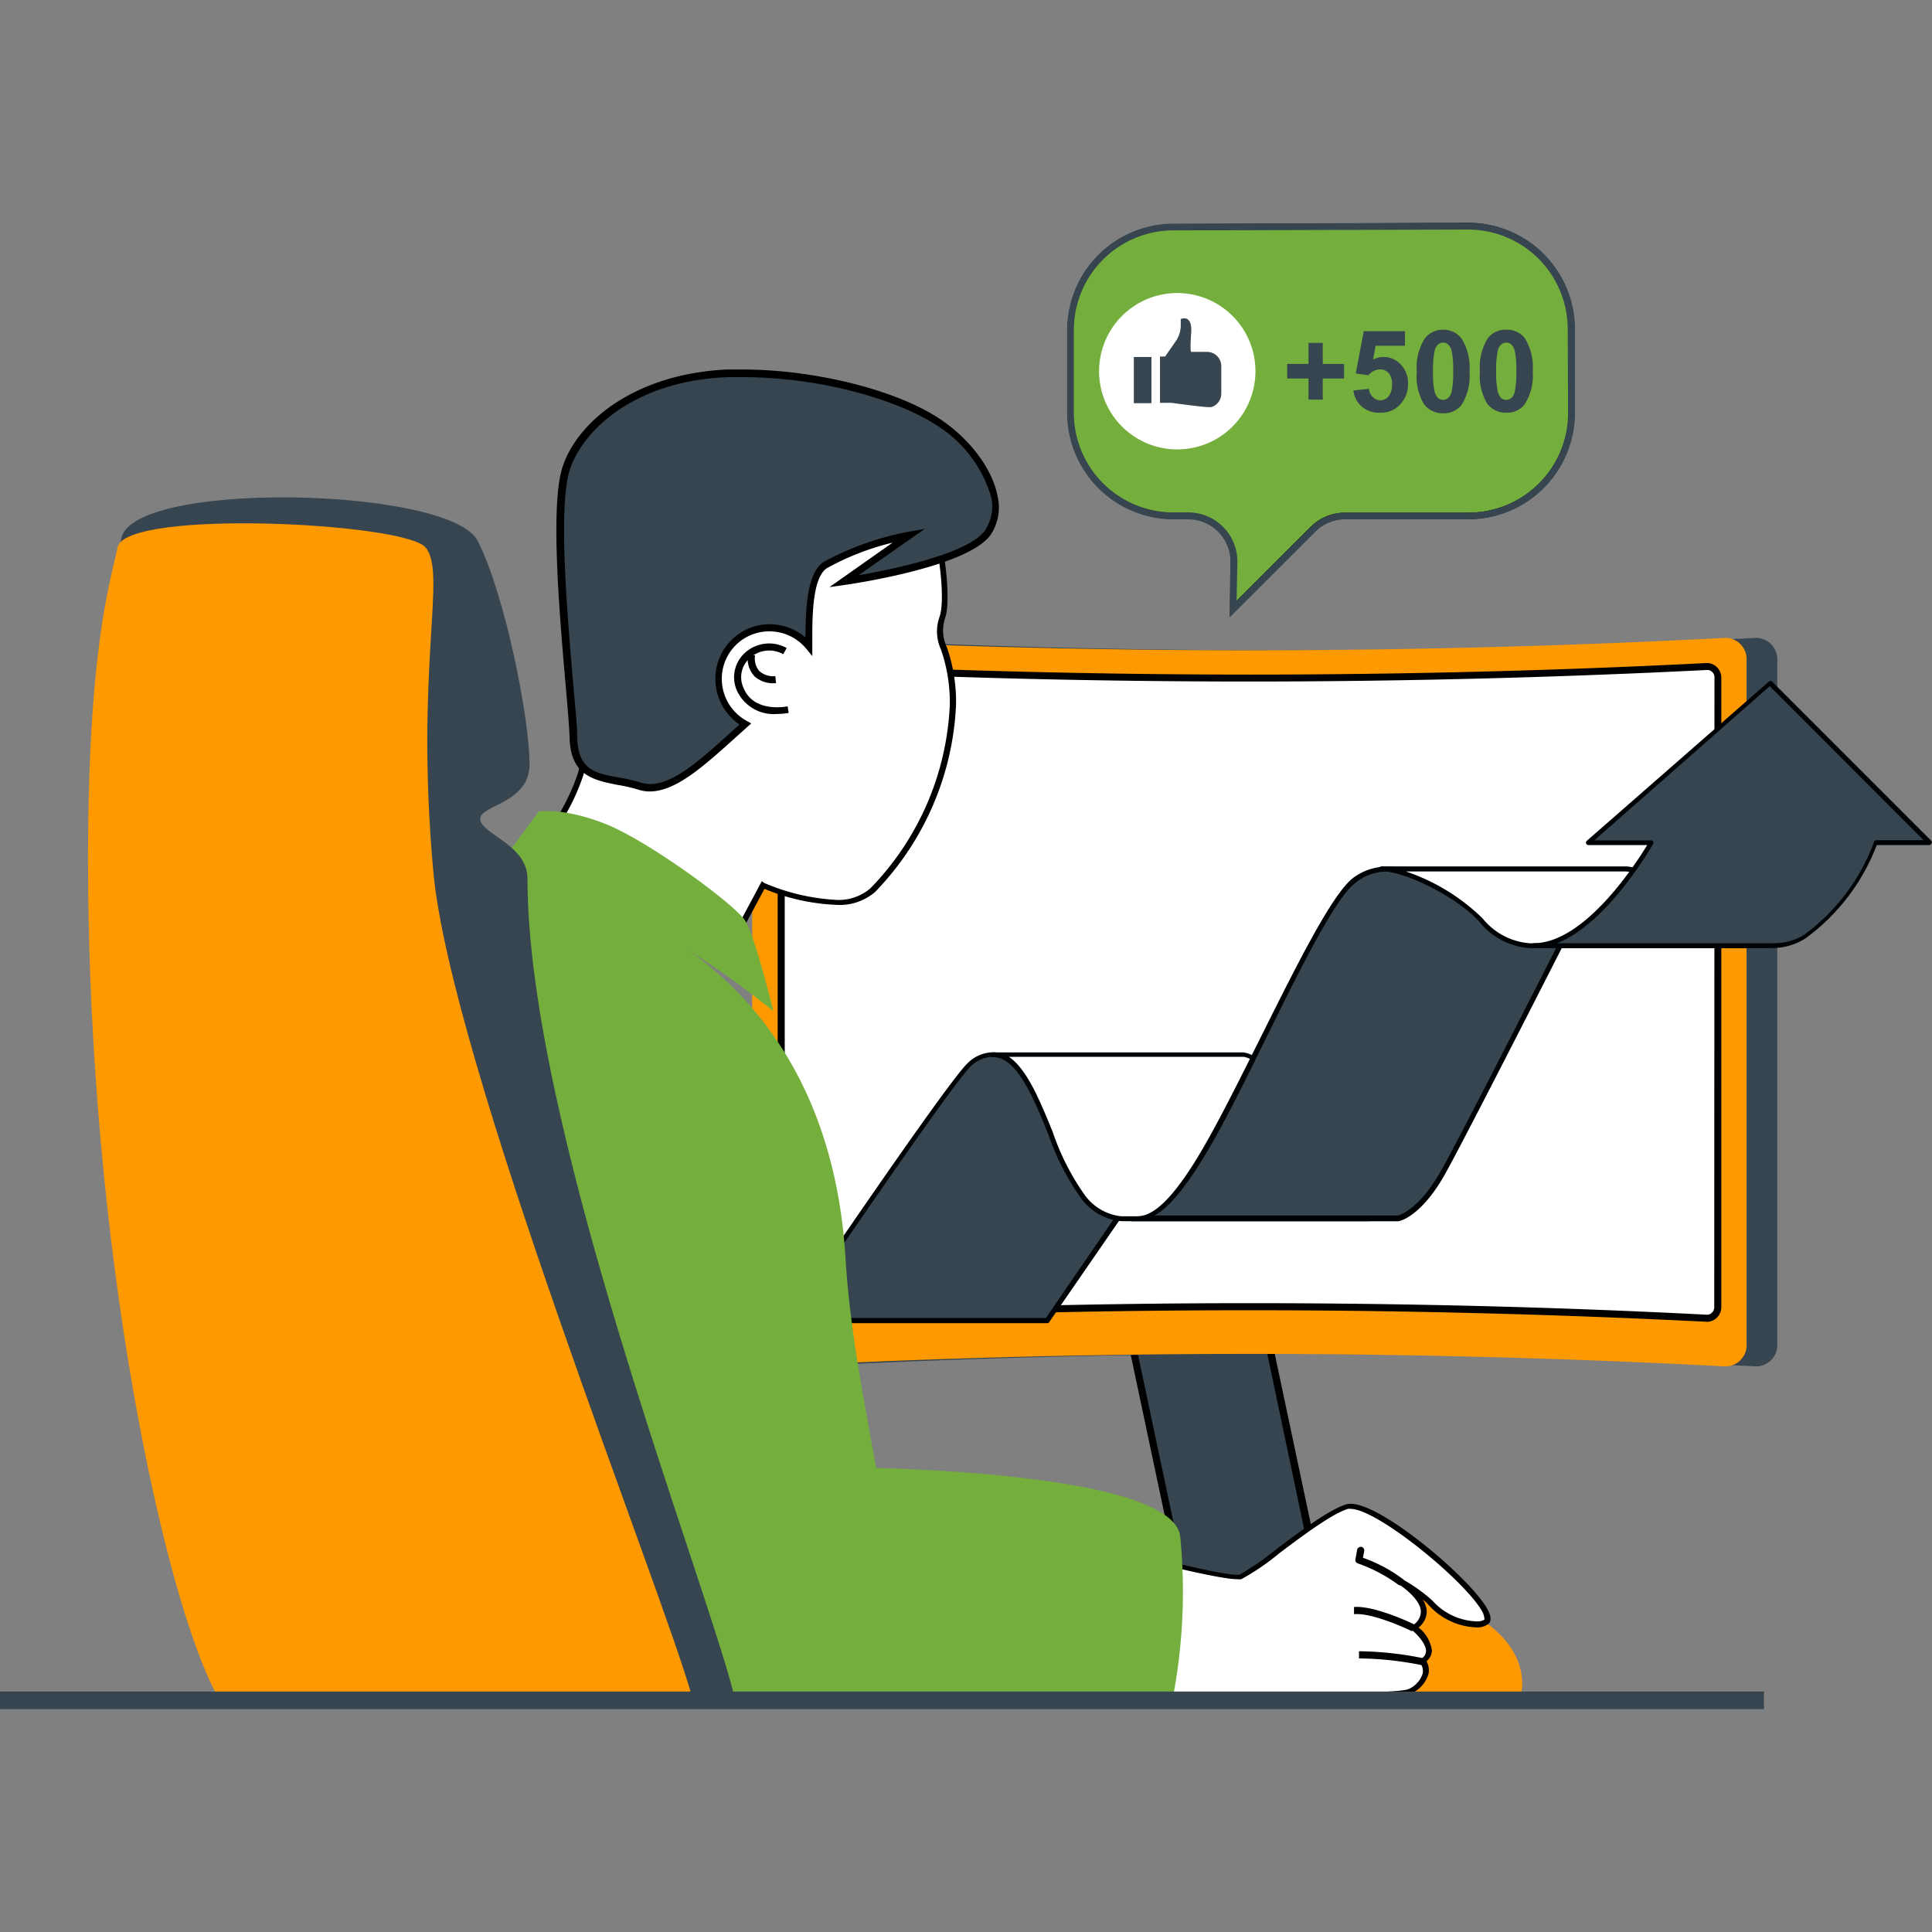 <svg id="SvgjsSvg1149" width="360" height="360" xmlns="http://www.w3.org/2000/svg" version="1.1" xmlns:xlink="http://www.w3.org/1999/xlink" xmlns:svgjs="http://svgjs.com/svgjs"><rect width="100%" height="100%" fill="#808080" stroke="none"/><defs id="SvgjsDefs1150"></defs><g id="SvgjsG1151"><svg xmlns="http://www.w3.org/2000/svg" viewBox="0 0 166.8 128.32" width="360" height="360"><polygon points="96.74 92.08 102.61 119.77 114.43 119.77 108.56 92.08 96.74 92.08" fill="#36454f" class="svgShape color000000-0 selectable"></polygon><path d="M108.56,91.78H96.74a.3.3,0,0,0-.24.11.27.27,0,0,0-.06.26l5.86,27.68a.31.31,0,0,0,.31.25h11.82a.27.27,0,0,0,.23-.12.29.29,0,0,0,.07-.25L108.86,92A.31.31,0,0,0,108.56,91.78Zm-5.71,27.68L97.12,92.39h11.19L114,119.46Z" fill="#000000" class="svgShape color000000-1 selectable"></path><path d="M151.65,35.83a789.39,789.39,0,0,1-82.27,0,1.84,1.84,0,0,0-1.79,2v58.9a1.84,1.84,0,0,0,1.79,2,783.91,783.91,0,0,1,82.27,0,1.85,1.85,0,0,0,1.79-2V37.81A1.85,1.85,0,0,0,151.65,35.83Z" fill="#36454f" class="svgShape color000000-2 selectable"></path><path fill="#ff9900" d="M149,35.83a789.39,789.39,0,0,1-82.27,0,1.84,1.84,0,0,0-1.79,2v58.9a1.84,1.84,0,0,0,1.79,2,783.91,783.91,0,0,1,82.27,0,1.84,1.84,0,0,0,1.79-2V37.81A1.84,1.84,0,0,0,149,35.83Z" class="svgShape colore06417-3 selectable"></path><path fill="#ffffff" d="M147.43,38.3c-13.13.67-26.42,1-39.54,1s-26.4-.34-39.52-1a.94.94,0,0,0-.92,1V93.56a1,1,0,0,0,.92,1c13.12-.68,26.41-1,39.52-1s26.4.34,39.53,1h0a1,1,0,0,0,.91-1V39.31A.93.93,0,0,0,147.43,38.3Z" class="svgShape colorffffff-4 selectable"></path><path d="M147.41,38h0c-13.13.67-26.42,1-39.52,1s-26.38-.34-39.57-1a1.26,1.26,0,0,0-1.18,1.32V93.56a1.4,1.4,0,0,0,.33.92,1.16,1.16,0,0,0,.91.4h0c13.12-.67,26.41-1,39.51-1s26.41.34,39.53,1h0a1.27,1.27,0,0,0,1.19-1.33V39.31A1.27,1.27,0,0,0,147.41,38ZM148,93.56a.66.66,0,0,1-.57.71h0c-13.12-.68-26.42-1-39.55-1s-26.41.34-39.57,1a.52.52,0,0,1-.38-.19.77.77,0,0,1-.18-.52V39.31a.65.65,0,0,1,.59-.71h0c13.13.68,26.44,1,39.54,1s26.41-.34,39.58-1a.65.65,0,0,1,.56.71Z" fill="#000000" class="svgShape color000000-5 selectable"></path><path fill="#36454f" d="M90.41,77.67c-2-6.5-5-6.63-6.73-5s-15.61,22.1-15.61,22.1H90.41L97.62,84.3S92.4,84.22,90.41,77.67Z" class="svgShape color3f6fc3-6 selectable"></path><path fill="#000305" d="M97.62,84.09c-.21,0-5.09-.17-7-6.48-1.59-5.24-3.76-6-4.91-6a3.16,3.16,0,0,0-2.16.93c-1.75,1.61-15.08,21.3-15.65,22.14a.22.22,0,0,0,0,.21.21.21,0,0,0,.19.11H90.41a.2.2,0,0,0,.17-.09l7.21-10.46a.22.22,0,0,0,0-.22A.21.21,0,0,0,97.62,84.09ZM90.3,94.55H68.46c1.79-2.63,13.77-20.26,15.36-21.74A2.81,2.81,0,0,1,85.7,72c1,0,3,.75,4.51,5.73,1.7,5.6,5.78,6.57,7,6.74Z" class="svgShape color000502-7 selectable"></path><path fill="#ffffff" d="M110.6,75c-1.56-3.13-3.24-3.19-3.24-3.19H85.76c3.61,0,5,9.23,7.79,12.32A4.53,4.53,0,0,0,96.84,86h21.4C114.88,86,112.15,78.15,110.6,75Z" class="svgShape colorffffff-8 selectable"></path><path fill="#000305" d="M118.24,85.77c-2.61,0-4.95-5.26-6.5-8.74-.36-.82-.67-1.53-1-2.1-1.59-3.2-3.33-3.31-3.42-3.31H85.76a.21.21,0,1,0,0,.41c2,0,3.42,3.38,4.74,6.64a21.42,21.42,0,0,0,2.89,5.62,4.85,4.85,0,0,0,3.41,1.9h21.44a.21.21,0,1,0,0-.42Zm-21.42,0,0,.21v-.21A4.48,4.48,0,0,1,93.7,84a21.09,21.09,0,0,1-2.81-5.5C89.8,75.83,88.68,73.06,87.1,72h20.26s1.57.1,3,3.09c.28.56.59,1.26,1,2.08,1.4,3.15,3.23,7.26,5.46,8.57Z" class="svgShape color000502-9 selectable"></path><path fill="#36454f" d="M116.89,56.78c-3,2.28-9.24,17.46-13.44,24.21-3,4.84-4.49,5-5.49,5h22.75s1.76-.29,3.79-3.8c1.45-2.5,10.73-20.78,10.73-20.78s-5.63-.26-8.7-2.54S119.85,54.5,116.89,56.78Z" class="svgShape color3f6fc3-10 selectable"></path><path fill="#000305" d="M135.24,61.15c-.06,0-5.6-.28-8.59-2.5-1.92-1.43-4.45-3.07-6.86-3.07a4.85,4.85,0,0,0-3,1C115,58,112.09,63.81,109,70c-2,4-4.07,8.2-5.76,10.93-3,4.85-4.46,4.85-5.33,4.85h-.19a.21.21,0,0,0-.21.21.21.21,0,0,0,.21.21h23c.08,0,1.89-.34,3.94-3.9,1.43-2.47,10.64-20.6,10.73-20.78a.23.23,0,0,0,0-.2A.25.25,0,0,0,135.24,61.15ZM124.32,82c-1.85,3.2-3.47,3.66-3.64,3.7h-21c1-.55,2.23-1.81,4-4.63s3.78-6.92,5.78-11C112.31,64.3,115.3,58.27,117,57a4.38,4.38,0,0,1,2.77-1c2.29,0,4.74,1.6,6.62,3,2.69,2,7.23,2.47,8.49,2.56C133.71,63.88,125.65,79.74,124.32,82Z" class="svgShape color000502-11 selectable"></path><path fill="#ffffff" d="M142.68,56.92a3.3,3.3,0,0,0-2.32-1.15H119.27c2.24,0,6.79,2.39,8.6,4.42a5.72,5.72,0,0,0,4.35,2.21h20.41S143.65,58.06,142.68,56.92Z" class="svgShape colorffffff-12 selectable"></path><path fill="#000305" d="M142.84,56.78a3.47,3.47,0,0,0-2.48-1.22H119.27a.21.21,0,0,0-.21.21.21.21,0,0,0,.21.21c2.13,0,6.63,2.32,8.44,4.35a6.11,6.11,0,0,0,4.42,2.29h20.5a.21.21,0,0,0,.2-.16.21.21,0,0,0-.11-.23C149.63,60.72,143.58,57.66,142.84,56.78ZM132.21,62.2h-.08A5.77,5.77,0,0,1,128,60.05,17.41,17.41,0,0,0,121.38,56h19a3.09,3.09,0,0,1,2.16,1.07c.82,1,6.95,4,9.2,5.14Z" class="svgShape color000502-13 selectable"></path><path fill="#36454f" d="M137.1,53.51h5.44s-5,8.89-10.16,8.89H153a5.15,5.15,0,0,0,2.76-.8,17.56,17.56,0,0,0,6.13-8.09h4.67L152.8,39.75Z" class="svgShape color3f6fc3-14 selectable"></path><path fill="#000305" d="M153,39.61a.21.21,0,0,0-.29,0L137,53.35a.22.22,0,0,0-.06.24.21.21,0,0,0,.2.13h5.07c-.95,1.57-5.39,8.47-9.79,8.47a.22.22,0,0,0-.22.21.21.21,0,0,0,.22.21H153a5.33,5.33,0,0,0,2.87-.83,17.83,17.83,0,0,0,6.16-8.06h4.53a.21.21,0,0,0,.19-.13.21.21,0,0,0,0-.23Zm9,13.69a.22.22,0,0,0-.2.14,17.42,17.42,0,0,1-6,8,5,5,0,0,1-2.65.76H134.42c4.37-1.73,8.12-8.26,8.3-8.58a.18.18,0,0,0,0-.2.2.2,0,0,0-.18-.11h-4.89L152.79,40,166.08,53.3Z" class="svgShape color000502-15 selectable"></path><path fill="#ffffff" d="M81.35,34.1c.76-2.14-.54-10.13-2.43-12s-15.12-4.45-23.16-.68-6.29,17-6.29,17,1.76,5.65.63,9.3a18.29,18.29,0,0,1-3.77,6.41l17.09,7.69,2.46-4.61s6.8,3,9.45.44a24.54,24.54,0,0,0,7-16C82.29,36.74,80.6,36.24,81.35,34.1Z" class="svgShape colorffffff-16 selectable"></path><path d="M63.53,62.11,45.9,54.19l.25-.26a18.45,18.45,0,0,0,3.71-6.31c1.09-3.53-.61-9.1-.63-9.16S47.53,25,55.65,21.18a25.31,25.31,0,0,1,10.51-2c5.87,0,11.67,1.42,12.94,2.69,2,2,3.23,10.18,2.49,12.27a3.35,3.35,0,0,0,.16,2.5,14.34,14.34,0,0,1,.79,5,24.8,24.8,0,0,1-7,16.14,4.7,4.7,0,0,1-3.37,1.1h0A18,18,0,0,1,66,57.5ZM46.74,54l16.57,7.44,2.46-4.6L66,57a18.31,18.31,0,0,0,6.15,1.45h0a4.21,4.21,0,0,0,3-1A24.23,24.23,0,0,0,82,41.66a13.9,13.9,0,0,0-.76-4.82A3.75,3.75,0,0,1,81.12,34c.69-2-.51-9.9-2.37-11.76-1-1-6.46-2.54-12.59-2.54a24.58,24.58,0,0,0-10.29,1.92c-7.79,3.65-6.17,16.58-6.15,16.71s1.76,5.74.62,9.42A18.28,18.28,0,0,1,46.74,54Z" fill="#000000" class="svgShape color000000-17 selectable"></path><path d="M80.91,17.14C77.26,14.75,70,12.74,62.8,13s-12.38,3.89-13.89,8,.45,19.58.58,23.48,3.13,3.25,5.71,4.09,5.75-2.38,9.12-5.36a4.42,4.42,0,1,1,5.5-6.71c0-1.82-.12-6.11,1.49-7a25.3,25.3,0,0,1,7.21-2.54l-5.68,4s10.58-1.48,12.46-4.25S84.55,19.53,80.91,17.14Z" fill="#36454f" class="svgShape color000000-18 selectable"></path><path d="M81.07,16.88c-3.79-2.49-10.8-4.22-17-4.22l-1.24,0C55,13,50,17,48.62,20.92c-1.15,3.17-.34,12.59.2,18.83.18,2,.33,3.8.36,4.77.1,3.23,2.14,3.6,4.11,4a13.94,13.94,0,0,1,1.81.41,3.08,3.08,0,0,0,1,.16h0c2.24,0,4.66-2.19,7.23-4.5l1.2-1.08.33-.29L64.47,43a4.14,4.14,0,0,1-2.08-4.41,4.09,4.09,0,0,1,3.21-3.24,4.13,4.13,0,0,1,4,1.41l.53.64,0-.83c0-.2,0-.42,0-.67,0-1.88,0-5.37,1.32-6.12a22.78,22.78,0,0,1,5.61-2.17l-5.45,3.84,1.26-.18c.44-.06,10.74-1.53,12.68-4.37a4.28,4.28,0,0,0,.57-3.33C85.67,21.2,83.68,18.59,81.07,16.88Zm4,9.64c-1.4,2.05-8.08,3.41-10.94,3.9l5.71-4-1.36.24a25.23,25.23,0,0,0-7.31,2.58c-1.57.91-1.61,4.42-1.63,6.56a4.76,4.76,0,0,0-4-1.06,4.7,4.7,0,0,0-3.69,3.73,4.75,4.75,0,0,0,2,4.84l-.89.8c-2.47,2.23-4.81,4.34-6.81,4.34a2.74,2.74,0,0,1-.81-.12,14.71,14.71,0,0,0-1.89-.44c-2-.35-3.52-.64-3.61-3.37,0-1-.17-2.67-.36-4.8-.53-6.19-1.33-15.53-.23-18.57,1.35-3.71,6.08-7.57,13.61-7.83.41,0,.81,0,1.22,0,7.16,0,13.67,2.13,16.71,4.11a10.92,10.92,0,0,1,4.79,6.27A3.64,3.64,0,0,1,85.05,26.52Z" fill="#000000" class="svgShape color000000-19 selectable"></path><path fill="#74af3d" d="M42.55,56.62A147.71,147.71,0,0,0,31,71.17C22.59,83.23,20.17,106,20.17,127.05H77.09C78.59,116,73.81,102.61,73,89.44,71.83,69.46,59.06,58.57,42.55,56.62Z" class="svgShape color9ecfe7-20 selectable"></path><path fill="#74af3d" d="M52.14,51.84c-3.69-1.41-5.64-1-5.64-1l-4.24,5.75s9.79,2,14.78,4.77a73.18,73.18,0,0,1,9.73,6.71s-1.55-6.39-2.42-7.8S55.82,53.24,52.14,51.84Z" class="svgShape color9ecfe7-21 selectable"></path><path fill="#ff9900" d="M120.07,118.49c-6.27,0-11.35,3.42-11.35,7.64a4.84,4.84,0,0,0,.13,1.08h22.44a5.5,5.5,0,0,0,.13-1.08C131.42,121.91,126.33,118.49,120.07,118.49Z" class="svgShape colore06417-22 selectable"></path><path fill="#ffffff" d="M116.3,110.86c-2.42.74-7.88,5.59-9.22,6.07s-19.61-4.63-19.61-4.63l-4.88,14.63s37.56.8,39.17-.14c2.18-1.26,1.06-2.6,1.06-2.6,1.59-1-.75-2.89-.75-2.89,2.6-1.78-1.52-4.21-1.52-4.21a14.42,14.42,0,0,1,2.92,2c1.89,2.08,4.52,2.12,4.89,1.64C129.43,119.34,118.72,110.13,116.3,110.86Z" class="svgShape colorffffff-23 selectable"></path><path d="M109,127.5c-11.32,0-26.28-.32-26.43-.32h-.34L87.31,112l.23.07c.16,0,16.66,4.65,19.26,4.65h.2a23.26,23.26,0,0,0,3.16-2.18c2.15-1.62,4.6-3.45,6.07-3.9,2.37-.73,11,6.57,12.26,9.19.24.48.26.83.07,1.08a1.56,1.56,0,0,1-1.13.35h0a5.84,5.84,0,0,1-4.15-2c-.12-.13-.28-.27-.45-.42a2.22,2.22,0,0,1,.35,1,1.77,1.77,0,0,1-.71,1.43,3.09,3.09,0,0,1,1.16,2,1.26,1.26,0,0,1-.47.91,1.65,1.65,0,0,1,.18,1.06,2.63,2.63,0,0,1-1.46,1.7C121.66,127.14,121.05,127.5,109,127.5Zm-26.08-.81c2.29,0,15.72.31,26.08.31s12.36-.27,12.62-.42a2.17,2.17,0,0,0,1.21-1.35,1.14,1.14,0,0,0-.21-.88l-.18-.21.24-.16a.83.83,0,0,0,.44-.66c0-.69-.87-1.55-1.21-1.82l-.27-.21.28-.19a1.4,1.4,0,0,0,.75-1.19c0-1.07-1.64-2.24-2.26-2.6l.24-.44a14.52,14.52,0,0,1,3,2.06,5.36,5.36,0,0,0,3.78,1.81h0a1.19,1.19,0,0,0,.73-.15c0-.06,0-.24-.12-.56-1.24-2.53-9.09-9-11.43-9a.75.75,0,0,0-.23,0c-1.39.42-3.9,2.31-5.92,3.82a20.58,20.58,0,0,1-3.29,2.25,1.22,1.22,0,0,1-.37,0c-2.53,0-17.07-4-19.17-4.61Z" fill="#000000" class="svgShape color000000-24 selectable"></path><path d="M117.67 115.25l.11-.58a.31.31 0 00-.24-.36.32.32 0 00-.37.25l-.15.83a.31.31 0 00.19.34 13.44 13.44 0 013.49 1.83.31.31 0 00.2.07.29.29 0 00.23-.1.3.3 0 000-.43A12.85 12.85 0 00117.67 115.25zM116.9 119.5l0 .62c1.67-.15 5 1.46 5 1.48l.26-.56C122.12 121 118.73 119.36 116.9 119.5zM117.33 123.32l0 .62a28.46 28.46 0 015.41.58l.12-.6A29.14 29.14 0 00117.33 123.32zM64.2 40.17a2.21 2.21 0 01.56-2.62 2.49 2.49 0 012.86-.31l.3-.53a3.1 3.1 0 00-3.57.38 2.84 2.84 0 00-.72 3.31 3.49 3.49 0 003.46 2 5.88 5.88 0 001-.09L68 41.74S65.11 42.37 64.2 40.17z" fill="#000000" class="svgShape color000000-25 selectable"></path><path d="M65.57,38.71a1.67,1.67,0,0,1-.38-1.37l-.62-.05a2.25,2.25,0,0,0,.57,1.86,2.39,2.39,0,0,0,1.64.6H67l-.06-.61A1.85,1.85,0,0,1,65.57,38.71Z" fill="#000000" class="svgShape color000000-26 selectable"></path><path fill="#74af3d" d="M73.87,107.47S68.8,71.14,62.77,71.14L51.2,77.58c-6.57,5.64-6.62,18.92-6.62,18.92s7.22,25,16.53,30.55h40.2a48.53,48.53,0,0,0,.59-13.59C101.36,107.65,73.87,107.47,73.87,107.47Z" class="svgShape color9ecfe7-27 selectable"></path><path fill="#74af3d" d="M48.78,75.12s.63,3.72,1,4.84,17.71,5.86,17.71,5.86l2.72-7.42L66.77,72l-3.42-3.87-8.83,1.15Z" class="svgShape color9ecfe7-28 selectable"></path><path d="M41.46,51.45c0-1.19,4.26-1.33,4.26-4.71,0-3.87-2.07-14.51-4.47-19.27s-30.81-5.31-30.81.06C10.44,41.92,32.87,127,32.87,127H63.35c-2.7-10.55-17.81-49.09-17.81-70.38C45.54,53.65,41.46,52.76,41.46,51.45Z" fill="#36454f" class="svgShape color000000-29 selectable"></path><path fill="#ff9900" d="M36.72,28c-1.93-2.13-25.83-3.3-26.56,0S7.6,37.12,7.6,55c0,34,6.66,63.84,11.07,72h41C57.26,118.3,38.88,72.36,37.41,56,35.8,38.21,38.64,30.17,36.72,28Z" class="svgShape colore06417-30 selectable"></path><rect width="152.29" height="1.52" y="126.8" fill="#36454f" class="svgShape color16162b-31 selectable"></rect><path fill="#74af3d" d="M126.75.29,101.29.36a8.9,8.9,0,0,0-8.87,8.89v7.17a8.91,8.91,0,0,0,8.88,8.89h1.28a3.86,3.86,0,0,1,2.81,1.19,3.91,3.91,0,0,1,1.13,2.84l-.08,4,6.91-6.89a3.89,3.89,0,0,1,2.8-1.16l10.63,0a8.89,8.89,0,0,0,8.89-8.89V9.18A8.91,8.91,0,0,0,126.75.29Z" class="svgShape color9ecfe7-32 selectable"></path><path d="M126.75,0,101.29.11a9.15,9.15,0,0,0-9.12,9.14v7.17a9.16,9.16,0,0,0,9.13,9.14h1.28a3.69,3.69,0,0,1,3.69,3.77L106.18,34l7.34-7.34a3.68,3.68,0,0,1,2.63-1.08l10.63,0a9.15,9.15,0,0,0,9.14-9.14V9.18A9.16,9.16,0,0,0,126.75,0Zm8.67,16.38a8.64,8.64,0,0,1-8.64,8.64l-10.63,0a4.19,4.19,0,0,0-3,1.23l-6.47,6.46.07-3.39a4.2,4.2,0,0,0-4.19-4.28H101.3a8.65,8.65,0,0,1-8.63-8.64V9.25A8.66,8.66,0,0,1,101.29.61L126.75.54a8.66,8.66,0,0,1,8.67,8.64Z" fill="#000000" class="svgShape color000000-33 selectable"></path><path d="M126.78,0h0L101.29.07a9.2,9.2,0,0,0-9.16,9.18v7.17a9.2,9.2,0,0,0,9.17,9.18h1.28a3.65,3.65,0,0,1,3.65,3.73l-.06,3.29,0,1.43,1-1,6.4-6.39a3.64,3.64,0,0,1,2.59-1.07l10.62,0a9.2,9.2,0,0,0,9.2-9.18V9.18A9.19,9.19,0,0,0,126.78,0Zm8.6,16.42a8.6,8.6,0,0,1-8.6,8.6h0l-10.62,0h0a4.28,4.28,0,0,0-3,1.24l-6.4,6.39.07-3.29A4.24,4.24,0,0,0,102.58,25H101.3a8.6,8.6,0,0,1-8.59-8.6V9.25a8.6,8.6,0,0,1,8.58-8.6L126.75.58h0a8.6,8.6,0,0,1,8.6,8.6Z" fill="#36454f" class="svgShape color000000-34 selectable"></path><polygon points="114.2 10.36 112.97 10.36 112.97 12.18 111.13 12.18 111.13 13.44 112.97 13.44 112.97 15.26 114.2 15.26 114.2 13.44 116.04 13.44 116.04 12.18 114.2 12.18 114.2 10.36" fill="#36454f" class="svgShape color000000-35 selectable"></polygon><path d="M119.47 11.58a2 2 0 00-.92.22l.21-1.19h2.54V9.35h-3.56L117.05 13l1.09.16a1.37 1.37 0 011-.51 1 1 0 01.75.32 1.44 1.44 0 01.29 1 1.56 1.56 0 01-.29 1 .91.91 0 01-1.36.08 1.11 1.11 0 01-.34-.72l-1.34.14a2.13 2.13 0 00.73 1.4 2.33 2.33 0 001.58.52 2.22 2.22 0 001.9-.93 2.47 2.47 0 00.5-1.54 2.3 2.3 0 00-.62-1.69A2 2 0 00119.47 11.58zM124.59 9.23A1.91 1.91 0 00123 10a4.63 4.63 0 00-.68 2.85 4.62 4.62 0 00.62 2.8 2 2 0 001.65.79 1.91 1.91 0 001.59-.72 4.64 4.64 0 00.69-2.86 4.71 4.71 0 00-.68-2.86A1.93 1.93 0 00124.59 9.23zm.74 5.33a1.08 1.08 0 01-.3.56.65.65 0 01-.44.16.68.68 0 01-.43-.15 1.35 1.35 0 01-.32-.62 7.92 7.92 0 01-.12-1.7 7.89 7.89 0 01.14-1.76 1 1 0 01.3-.55.64.64 0 01.43-.16.65.65 0 01.44.16 1.22 1.22 0 01.31.62 7.81 7.81 0 01.12 1.69A7.82 7.82 0 01125.33 14.56zM130.05 9.23a1.9 1.9 0 00-1.59.72 4.62 4.62 0 00-.69 2.85 4.7 4.7 0 00.62 2.8 2 2 0 001.66.79 1.89 1.89 0 001.58-.72 4.63 4.63 0 00.7-2.86 4.71 4.71 0 00-.69-2.86A1.91 1.91 0 00130.05 9.23zm.73 5.33a1 1 0 01-.3.56.64.64 0 01-.43.16.69.69 0 01-.44-.15 1.19 1.19 0 01-.31-.62 7.73 7.73 0 01-.13-1.7 7.89 7.89 0 01.14-1.76 1 1 0 01.3-.55.65.65 0 01.44-.16.64.64 0 01.43.16 1.22 1.22 0 01.31.62 7.81 7.81 0 01.12 1.69A7.82 7.82 0 01130.78 14.56z" fill="#36454f" class="svgShape color000000-36 selectable"></path><path fill="#ffffff" d="M101.65,6.06a6.75,6.75,0,1,0,6.74,6.75A6.75,6.75,0,0,0,101.65,6.06Z" class="svgShape colorffffff-37 selectable"></path><path d="M104.21,11.14c-.7,0-1.37,0-1.37,0s-.12.05,0-1.62-.86-1.23-.9-1.21h0v.53a2.41,2.41,0,0,1-.41,1.35l-.94,1.35h-.44v4h0l1,0s2.68.37,3.2.37l.22,0h0a1.22,1.22,0,0,0,.87-1.18v-2.3A1.23,1.23,0,0,0,104.21,11.14Z" fill="#36454f" class="svgShape color000000-38 selectable"></path><polygon points="97.9 11.58 97.89 11.59 97.89 15.56 97.89 15.57 99.4 15.57 99.41 15.56 99.41 11.59 99.41 11.58 97.9 11.58" fill="#36454f" class="svgShape color000000-39 selectable"></polygon></svg></g></svg>